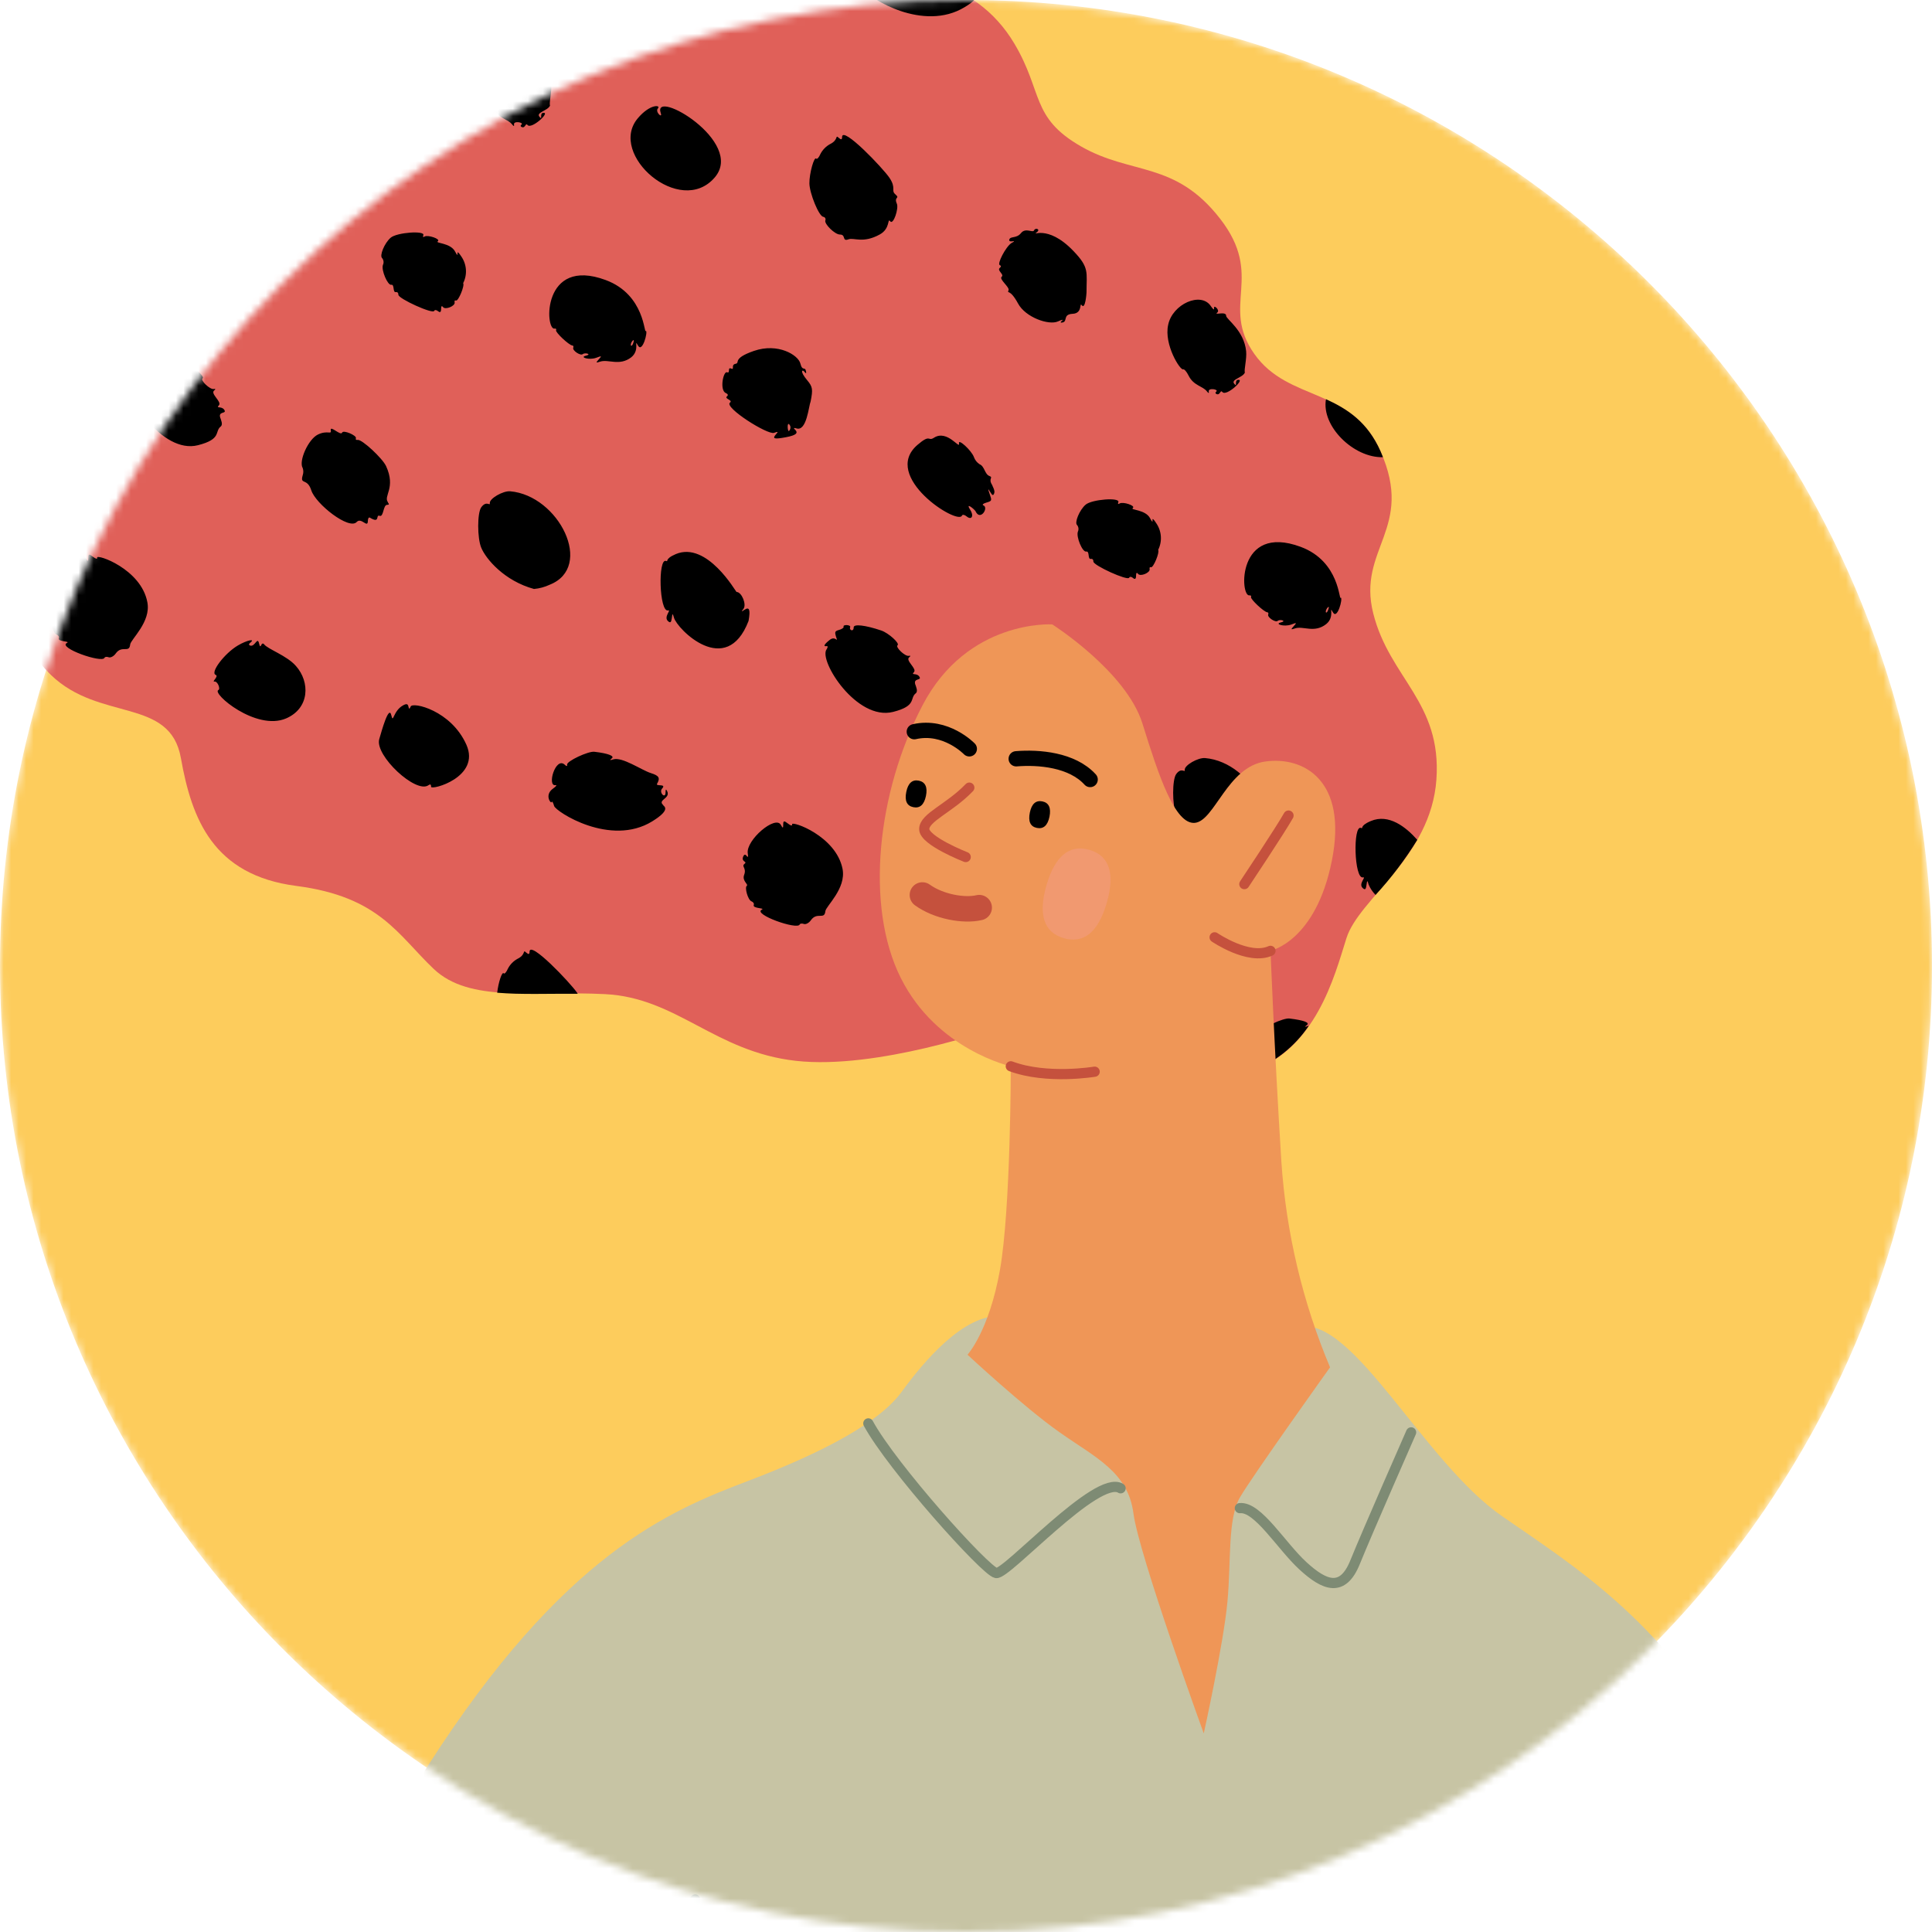 <svg width="258" height="258" viewBox="0 0 258 258" fill="none" xmlns="http://www.w3.org/2000/svg">
<g clip-path="url(#clip0_1237_4605)">
<mask id="mask0_1237_4605" style="mask-type:luminance" maskUnits="userSpaceOnUse" x="0" y="0" width="258" height="258">
<path d="M129 258C200.245 258 258 200.245 258 129C258 57.755 200.245 0 129 0C57.755 0 0 57.755 0 129C0 200.245 57.755 258 129 258Z" fill="white"/>
</mask>
<g mask="url(#mask0_1237_4605)">
<path d="M129 258C200.245 258 258 200.245 258 129C258 57.755 200.245 0 129 0C57.755 0 0 57.755 0 129C0 200.245 57.755 258 129 258Z" fill="#FDCC5C"/>
<path d="M133.774 175.75C128.715 175.389 123.303 181.89 120.406 185.867C117.51 189.845 110.289 193.816 99.817 197.794C89.345 201.771 75.25 207.544 57.184 235.735C39.117 263.925 25.756 295.688 19.603 318.813C13.45 341.938 12.647 349.28 12.647 349.28C7.032 357.469 5.249 365.392 7.708 373C7.708 373 27.583 406.603 37.334 415.633C47.085 424.663 77.779 429.001 103.788 429.368C129.797 429.734 183.597 429.614 196.636 422.5C204.585 418.169 210.378 409.72 211.086 400.829C211.506 395.472 212.352 390.156 213.615 384.932C213.615 384.932 219.034 381.682 228.431 380.955C234.444 380.53 240.479 380.53 246.491 380.955C246.491 380.955 252.271 371.204 246.131 361.447C246.131 361.447 247.579 327.129 246.491 300.032C245.404 272.936 241.799 249.09 231.315 232.472C220.83 215.854 211.079 209.707 200.608 202.486C190.136 195.264 180.733 175.756 173.511 177.191C166.29 178.627 133.774 175.75 133.774 175.75Z" fill="#C7C4A4"/>
<path d="M10.946 28.949C13.943 18.97 23.947 15.461 32.136 14.74C40.325 14.019 45.738 9.852 48.995 3.901C53.092 -3.567 55.951 -8.866 65.86 -11.756C75.769 -14.646 83.679 -10.788 88.738 -7.177C93.455 -3.807 100.057 0.05 109.935 -2.359C119.812 -4.768 130.17 -3.08 135.463 5.83C139.314 12.312 137.632 15.701 144.372 19.558C151.113 23.416 156.899 21.456 162.919 29.189C168.939 36.923 162.919 40.755 167.498 47.255C172.076 53.756 180.499 51.587 184.356 60.263C188.953 70.608 181.194 73.264 183.389 81.934C185.583 90.603 192.545 93.74 191.818 104.098C191.091 114.456 181.466 119.989 179.803 125.288C178.14 130.587 175.712 139.984 167.036 143.114C158.36 146.244 132.794 137.334 132.794 137.334C132.794 137.334 117.137 142.874 106.299 141.666C95.46 140.458 90.427 133.237 80.789 132.756C71.152 132.275 62.723 133.957 57.911 129.385C53.099 124.814 50.683 119.748 39.573 118.307C28.462 116.865 25.604 109.39 24.156 101.233C22.708 93.076 13.324 96.415 6.817 90.148C0.31 83.881 0.076 72.569 4.407 66.308C8.739 60.048 11.635 57.879 11.876 49.93C12.116 41.982 8.056 38.573 10.946 28.949Z" fill="#E06059"/>
<path d="M183.054 109.644C181.435 110.327 182.143 110.712 181.745 110.561C180.651 110.137 180.834 117.409 182.01 117.169C182.516 117.067 181.346 118.022 181.979 118.591C182.282 118.876 182.409 118.775 182.478 118.206C182.567 117.529 182.598 117.516 182.769 118.136C182.989 118.647 183.302 119.112 183.692 119.508C185.781 117.241 187.646 114.779 189.263 112.154C187.739 110.428 185.45 108.626 183.054 109.644ZM174.529 136.879C174.928 136.557 174.15 136.247 172.19 136.013C171.38 135.905 168.452 137.277 168.541 137.739C168.585 137.967 168.459 137.979 168.219 137.739C166.998 136.632 165.822 140.667 166.992 140.471C167.226 140.433 167.074 140.642 166.65 140.945C165.487 141.78 166.359 142.962 166.454 142.747C166.549 142.532 166.663 142.792 166.783 143.165L167.017 143.089C170.174 141.922 172.884 139.791 174.763 136.999H174.706C174.22 137.176 174.188 137.145 174.529 136.879ZM166.859 79.506C167.042 79.506 167.125 79.563 167.061 79.727C166.954 79.999 168.781 81.713 169.224 81.763C169.369 81.763 169.42 81.896 169.357 82.067C169.218 82.433 170.318 83.167 170.621 82.914C170.925 82.661 171.886 82.914 171.058 83.117C170.128 83.325 171.481 83.749 172.436 83.401C173.17 83.123 173.195 83.142 172.765 83.616C172.335 84.09 172.386 84.103 172.949 83.913C174.042 83.559 175.522 84.584 177.097 83.344C178.361 82.345 177.35 80.682 178.02 81.801C178.595 82.756 179.348 79.904 179.051 79.803C178.804 80.435 178.988 74.984 173.688 73.024C165.145 69.856 165.569 79.746 166.859 79.506ZM177.375 81.403C177.217 81.89 177.04 81.826 177.065 81.751C176.92 81.434 177.691 80.555 177.375 81.415V81.403ZM164.121 114.279C164.849 114.209 165.559 114.015 166.22 113.703C172.209 111.338 167.441 101.79 160.934 101.233C159.973 101.145 158.126 102.22 158.215 102.814C158.278 103.263 157.778 102.397 157.07 103.371C156.526 104.117 156.526 107.494 157.07 108.765C157.728 110.289 160.169 113.191 164.121 114.279ZM147.642 129.974C147.496 130.347 147.42 130.347 147.338 129.974C147.256 129.601 147.085 129.556 146.598 129.828C145.277 130.575 145.334 132.307 145.068 131.156C144.739 129.651 143.746 133.319 143.449 134.318C142.817 136.493 148.382 141.691 150.032 140.465C150.266 140.294 150.38 140.37 150.374 140.686C150.374 141.179 157.026 139.421 155.085 135.064C153.029 130.467 147.888 129.322 147.642 129.974ZM143.942 70.994C143.683 71.677 144.543 73.751 145.049 73.656C145.555 73.562 145.207 74.725 145.681 74.637C145.884 74.599 146.023 74.744 146.01 74.991C146.01 75.516 150.614 77.602 150.791 77.147C150.854 76.983 151.094 76.995 151.303 77.185C151.512 77.375 151.708 77.375 151.708 76.913C151.708 76.451 151.815 76.42 151.98 76.635C152.283 77.04 153.611 76.483 153.523 76.002C153.478 75.794 153.554 75.693 153.7 75.749C154.01 75.87 154.895 73.739 154.661 73.435C154.943 72.867 155.067 72.234 155.019 71.602C154.971 70.97 154.753 70.362 154.389 69.843C154.06 69.319 153.864 69.167 153.908 69.477C153.953 69.787 153.832 69.692 153.586 69.211C152.954 68.01 150.867 68.142 151.278 67.832C151.689 67.523 149.931 66.96 149.526 67.232C149.317 67.365 149.248 67.301 149.343 67.055C149.596 66.391 145.808 66.675 144.973 67.396C144.139 68.117 143.462 69.805 143.835 70.115C143.933 70.237 143.995 70.384 144.014 70.54C144.033 70.695 144.008 70.852 143.942 70.994ZM128.064 121.658C127.944 121.5 127.773 121.545 127.691 121.766C127.609 121.987 127.508 122.031 127.413 121.608C127.179 120.507 126.863 122.082 126.192 121.829C126.015 121.76 126.022 121.62 126.192 121.481C127.008 120.849 125.781 121.108 124.58 121.816C122.784 122.866 120.83 125.452 121.608 125.75C122.063 125.92 121.026 126.711 121.443 126.635C121.861 126.559 122.272 127.628 121.968 127.767C121.026 128.184 126.976 133.268 131.005 131.561C134.166 130.208 134.223 126.698 132.326 124.567C131.112 123.17 128.551 122.31 128.064 121.658ZM133.237 99.083C132.845 100.43 133.837 99.374 134.388 101.101C134.969 102.934 139.446 106.45 140.452 105.325C141.084 104.661 141.925 106.242 141.944 105.173C141.944 104.857 142.071 104.667 142.21 104.749C143.614 105.616 142.924 104.294 143.475 104.509C144.025 104.724 143.924 103.017 144.499 103.042C144.942 103.042 144.556 102.757 144.587 102.681C143.955 101.847 145.688 100.784 144.341 97.863C143.854 96.82 141.116 94.271 140.547 94.366C140.344 94.404 140.25 94.315 140.313 94.151C140.452 93.784 138.624 93 138.473 93.392C138.283 93.892 136.816 92.317 136.955 93.095C137.069 93.727 136.525 93.032 135.229 93.658C133.932 94.284 132.636 97.224 133.211 98.135C133.328 98.439 133.337 98.774 133.237 99.083ZM128.462 68.851C128.526 68.68 128.823 68.737 129.095 68.971C129.771 69.508 130.088 68.882 129.55 68.054C128.855 66.954 130.182 68.054 130.277 68.281C130.91 69.635 132.067 67.794 131.327 67.491C131.118 67.403 131.283 67.244 131.719 67.118C132.465 66.897 132.472 66.871 132.162 65.973C131.902 65.234 131.915 65.177 132.219 65.676C132.522 66.176 132.623 66.239 132.769 65.866C132.914 65.493 132.478 64.829 132.497 64.772C131.909 63.874 132.725 63.792 132.111 63.558C131.498 63.324 131.479 62.255 130.815 61.996C130.463 61.768 130.196 61.43 130.056 61.035C129.74 60.162 127.931 58.505 128.064 59.201C128.235 60.137 126.515 57.304 124.725 58.455C123.884 58.998 124.308 57.873 122.512 59.416C117.618 63.646 127.938 70.191 128.462 68.851ZM110.377 86.284C110.573 86.247 110.561 86.443 110.377 86.721C109.302 88.207 114.393 96.301 119.262 95.068C122.468 94.258 121.437 93.253 122.297 92.576C122.626 92.311 122.297 91.66 122.297 91.584C121.772 90.401 123.227 90.989 122.74 90.319C122.373 89.826 121.614 90.224 122.05 89.756C122.487 89.288 120.855 88.201 121.418 87.771C121.633 87.606 121.608 87.53 121.349 87.581C120.855 87.669 119.534 86.417 119.862 86.164C120.191 85.912 118.655 84.527 117.681 84.198C115.544 83.477 114.007 83.3 114.001 83.774C114.001 84.438 113.368 84.141 113.526 83.774C113.684 83.407 112.515 83.376 112.654 83.686C112.711 83.812 112.439 84.008 112.085 84.109C111.484 84.274 111.452 84.375 111.642 85.02C111.977 86.044 111.591 84.761 110.75 85.494C110.029 86.07 109.922 86.367 110.377 86.284ZM106.792 123.454C106.842 123.328 107.102 123.29 107.348 123.385C107.595 123.48 108.031 123.258 108.284 122.891C109.112 121.715 110.099 122.891 110.219 121.684C110.289 121.001 113.02 118.667 112.515 116.037C111.642 111.61 105.672 109.561 105.774 110.08C105.824 110.314 105.603 110.276 105.224 109.979C104.705 109.574 104.591 109.593 104.591 110.105C104.591 110.617 104.541 110.643 104.281 110.162C103.554 108.809 99.596 112.192 99.855 113.956C99.937 114.45 99.893 114.538 99.697 114.285C99.501 114.032 99.343 114.133 99.235 114.412C98.963 115.132 99.868 115.012 99.418 115.366C98.97 115.721 99.728 115.898 99.374 116.827C99.058 117.662 100.007 118.092 99.716 118.307C99.425 118.522 99.868 120.172 100.348 120.362C100.595 120.457 100.727 120.666 100.658 120.849C100.468 121.349 102.245 121.228 101.727 121.481C100.494 122.088 106.495 124.226 106.792 123.454ZM99.412 81.434C98.995 81.719 98.976 81.694 99.279 81.314C99.735 80.745 99.052 79.05 98.356 79.05C98.274 79.05 94.436 72.24 90.249 73.992C88.631 74.681 89.339 75.06 88.94 74.909C87.847 74.491 88.03 81.763 89.206 81.517C89.712 81.415 88.574 82.37 89.206 82.946C89.51 83.224 89.636 83.129 89.712 82.554C89.794 81.877 89.826 81.871 90.003 82.49C90.42 83.995 96.99 90.654 99.962 82.92C100.228 81.428 100.076 80.985 99.412 81.434ZM70.716 127.103C70.716 127.444 70.583 127.482 70.292 127.223C69.717 126.711 70.33 127.451 69.091 128.051C68.551 128.353 68.111 128.806 67.826 129.354C67.63 129.816 67.377 130.094 67.276 129.986C67.036 129.67 66.543 131.251 66.397 132.566C69.559 132.838 73.22 132.68 77.147 132.706L77.058 132.56C76.167 131.257 70.71 125.497 70.716 127.103ZM88.877 105.831C88.877 106.747 87.941 105.831 88.422 105.299C89.054 104.616 87.53 105.053 87.745 104.667C88.188 103.877 88.017 103.586 86.911 103.238C85.646 102.833 83.117 101.044 81.896 101.41C81.415 101.556 81.384 101.524 81.719 101.252C82.054 100.98 81.34 100.62 79.379 100.392C78.57 100.285 75.642 101.657 75.731 102.112C75.775 102.346 75.648 102.353 75.408 102.112C74.188 101.006 73.011 105.046 74.181 104.85C74.415 104.806 74.263 105.021 73.84 105.318C72.676 106.153 73.555 107.336 73.644 107.127C73.732 106.918 73.878 107.196 73.998 107.633C74.213 108.373 81.504 113.134 87.1 109.682C89.826 108 88.51 107.639 88.561 107.5C87.777 106.798 89.541 106.659 89.105 105.679C88.94 105.337 88.883 105.369 88.877 105.831ZM107.804 50.791C106.71 49.488 107.171 49.279 107.449 49.678C107.633 49.918 107.696 49.88 107.633 49.57C107.5 48.881 107.159 49.659 106.88 48.539C106.602 47.42 103.902 45.744 100.671 46.864C97.705 47.894 98.894 48.451 98.223 48.584C97.553 48.717 98.154 49.444 97.629 49.216C97.104 48.988 97.578 49.905 97.085 49.716C96.592 49.526 96.048 52.157 96.952 52.504C97.199 52.599 97.262 52.782 97.098 52.915C96.642 53.269 97.939 53.408 97.477 53.769C96.668 54.401 102.492 58.101 103.364 57.803C103.915 57.607 103.952 57.639 103.617 58.006C103.092 58.6 103.396 58.682 104.964 58.385C106.343 58.12 106.665 57.822 106.121 57.323C105.938 57.158 106.039 57.108 106.355 57.209C107.728 57.652 107.993 54.231 108.252 53.605C108.575 51.992 108.518 51.644 107.804 50.791ZM105.312 57.544C105.16 57.481 105.097 56.279 105.42 56.703C105.824 57.209 105.23 57.721 105.312 57.544ZM74.061 43.885C74.245 43.847 74.32 43.936 74.257 44.107C74.156 44.379 75.977 46.092 76.42 46.136C76.565 46.136 76.616 46.276 76.553 46.44C76.413 46.813 77.514 47.54 77.817 47.294C78.121 47.047 79.082 47.294 78.254 47.496C77.324 47.705 78.677 48.128 79.632 47.774C80.366 47.496 80.391 47.515 79.961 47.989C79.531 48.464 79.582 48.476 80.144 48.293C81.238 47.932 82.724 48.925 84.293 47.717C85.557 46.718 84.546 45.062 85.216 46.174C85.791 47.136 86.544 44.277 86.253 44.176C86 44.809 86.183 39.358 80.884 37.397C72.347 34.229 72.765 44.126 74.061 43.885ZM84.571 45.782C84.419 46.263 84.236 46.2 84.261 46.124C84.103 45.814 84.855 44.929 84.571 45.795V45.782ZM68.13 65.607C67.168 65.524 65.322 66.599 65.411 67.194C65.474 67.636 64.974 66.776 64.266 67.744C63.722 68.496 63.728 71.867 64.266 73.144C64.898 74.662 67.358 77.571 71.31 78.652C72.038 78.586 72.748 78.393 73.41 78.083C79.404 75.712 74.618 66.163 68.13 65.607ZM54.838 94.353C54.692 94.72 54.616 94.72 54.54 94.353C54.465 93.987 54.281 93.936 53.794 94.214C52.479 94.96 52.529 96.693 52.264 95.542C51.935 94.031 50.942 97.705 50.645 98.704C50.013 100.879 55.578 106.071 57.228 104.85C57.462 104.68 57.576 104.749 57.569 105.072C57.569 105.565 64.222 103.807 62.28 99.444C60.232 94.853 55.091 93.696 54.838 94.353ZM51.138 35.374C50.879 36.05 51.771 38.124 52.245 38.03C52.719 37.935 52.403 39.105 52.877 39.01C53.073 38.972 53.212 39.124 53.2 39.364C53.2 39.889 57.803 41.976 57.98 41.52C58.044 41.356 58.284 41.375 58.499 41.558C58.714 41.742 58.897 41.748 58.904 41.293C58.91 40.837 59.005 40.799 59.169 41.014C59.473 41.413 60.807 40.863 60.712 40.382C60.674 40.173 60.712 40.078 60.896 40.135C61.205 40.249 62.084 38.125 61.85 37.815C62.137 37.248 62.263 36.615 62.217 35.982C62.17 35.349 61.951 34.741 61.585 34.223C61.25 33.698 61.054 33.553 61.098 33.862C61.142 34.172 61.022 34.071 60.775 33.597C60.143 32.389 58.063 32.522 58.467 32.212C58.872 31.902 57.127 31.339 56.716 31.58C56.507 31.719 56.438 31.649 56.532 31.403C56.785 30.77 52.998 31.023 52.163 31.75C51.328 32.478 50.651 34.153 51.031 34.47C51.132 34.595 51.196 34.746 51.215 34.906C51.234 35.066 51.208 35.228 51.138 35.374ZM35.266 86.038C35.146 85.874 34.969 85.924 34.887 86.139C34.805 86.354 34.703 86.405 34.609 85.981C34.375 84.887 34.059 86.462 33.388 86.202C33.211 86.139 33.218 85.994 33.388 85.855C34.204 85.222 32.983 85.481 31.776 86.19C29.98 87.246 28.032 89.826 28.804 90.123C29.259 90.3 28.222 91.084 28.639 91.014C29.057 90.945 29.474 92.007 29.164 92.147C28.228 92.564 34.179 97.648 38.2 95.941C41.362 94.581 41.419 91.072 39.522 88.94C38.314 87.543 35.747 86.689 35.266 86.038ZM50.689 68.882C51.252 69.097 51.145 67.39 51.714 67.415C52.157 67.415 51.771 67.137 51.802 67.061C51.17 66.226 52.903 65.164 51.556 62.242C51.069 61.193 48.331 58.644 47.762 58.746C47.559 58.783 47.464 58.695 47.528 58.524C47.667 58.157 45.839 57.373 45.694 57.765C45.498 58.265 44.031 56.697 44.176 57.468C44.284 58.101 43.74 57.405 42.45 58.031C41.16 58.657 39.851 61.597 40.426 62.508C40.532 62.815 40.532 63.149 40.426 63.457C40.028 64.81 41.021 63.754 41.571 65.48C42.159 67.308 46.63 70.823 47.635 69.704C48.267 69.034 49.108 70.621 49.127 69.552C49.127 69.23 49.254 69.04 49.399 69.129C50.81 69.989 50.127 68.667 50.689 68.882ZM35.658 33.224C35.722 33.059 36.019 33.11 36.291 33.344C36.974 33.882 37.283 33.262 36.746 32.427C36.05 31.333 37.378 32.427 37.473 32.661C38.106 34.008 39.263 32.174 38.523 31.864C38.314 31.782 38.479 31.624 38.915 31.491C39.661 31.276 39.667 31.251 39.358 30.347C39.098 29.613 39.111 29.55 39.415 30.049C39.718 30.549 39.819 30.612 39.965 30.245C40.142 29.777 39.674 29.202 39.693 29.145C39.105 28.253 39.92 28.171 39.307 27.937C38.694 27.703 38.675 26.635 38.042 26.369C37.69 26.141 37.423 25.803 37.283 25.408C36.967 24.542 35.159 22.878 35.292 23.574C35.462 24.516 33.742 21.677 31.953 22.828C31.112 23.372 31.535 22.246 29.746 23.789C24.82 28.02 35.133 34.583 35.658 33.224ZM29.48 56.95C29.809 56.684 29.48 56.033 29.48 55.957C28.955 54.774 30.41 55.369 29.923 54.692C29.556 54.199 28.797 54.591 29.234 54.123C29.67 53.655 28.038 52.574 28.601 52.144C28.816 51.973 28.791 51.897 28.538 51.948C28.038 52.043 26.717 50.784 27.046 50.531C27.375 50.278 25.838 48.9 24.864 48.571C22.727 47.85 21.19 47.667 21.184 48.141C21.184 48.811 20.552 48.508 20.71 48.141C20.868 47.774 19.698 47.749 19.837 48.059C19.894 48.185 19.628 48.381 19.268 48.476C18.635 48.641 18.635 48.742 18.831 49.393C19.16 50.417 18.775 49.127 17.933 49.861C17.251 50.455 17.118 50.746 17.579 50.664C17.769 50.664 17.763 50.828 17.579 51.107C16.504 52.593 21.595 60.681 26.432 59.454C29.651 58.638 28.62 57.626 29.48 56.95ZM12.97 74.46C13.02 74.694 12.805 74.649 12.419 74.352C11.901 73.947 11.787 73.973 11.787 74.478C11.787 74.984 11.736 75.022 11.477 74.542C10.75 73.182 6.791 76.572 7.051 78.336C7.133 78.823 7.089 78.918 6.893 78.658C6.697 78.399 6.545 78.507 6.437 78.785C6.159 79.512 7.07 79.386 6.614 79.746C6.159 80.106 6.931 80.277 6.57 81.2C6.21 82.124 7.202 82.465 6.918 82.68C6.633 82.895 7.063 84.546 7.55 84.735C7.797 84.83 7.93 85.039 7.86 85.228C7.67 85.722 9.454 85.602 8.935 85.861C7.67 86.493 13.659 88.605 13.956 87.84C14.007 87.707 14.266 87.676 14.512 87.771C14.759 87.865 15.195 87.638 15.448 87.277C16.277 86.095 17.263 87.277 17.383 86.07C17.453 85.38 20.191 83.053 19.679 80.423C18.844 75.958 12.868 73.935 12.97 74.46ZM184.685 61.054C184.584 60.794 184.476 60.535 184.356 60.263C182.605 56.324 179.93 54.623 177.071 53.307C176.426 56.912 180.771 61.167 184.685 61.054ZM158 49.324C158.139 49.26 158.468 49.64 158.708 50.127C159.391 51.537 160.605 51.518 161.193 52.289C161.383 52.536 161.471 52.536 161.421 52.289C161.32 51.739 162.78 51.992 162.426 52.289C162.268 52.409 162.287 52.555 162.477 52.631C162.951 52.808 162.957 51.998 163.236 52.346C163.748 53.01 166.397 50.55 165.297 50.727C164.804 50.81 165.297 51.821 164.816 51.24C164.336 50.658 165.98 50.43 166.239 49.747C166.106 49.406 166.511 47.939 166.41 46.902C166.119 44.075 163.722 42.621 163.741 42.165C163.741 41.495 162.021 42.165 162.559 41.735C162.97 41.407 162.015 40.584 162.129 41.191C162.173 41.444 161.977 41.299 161.686 40.863C160.365 38.915 156.558 40.597 155.995 43.392C155.42 46.016 157.595 49.475 158 49.324ZM133.521 35.412C133.705 35.481 133.705 35.627 133.521 35.766C133.079 36.12 134.154 36.645 133.762 36.961C133.37 37.277 134.843 38.34 134.685 38.751C134.457 39.339 134.799 38.409 135.95 40.528C136.942 42.38 140.06 43.481 141.293 42.918C141.799 42.684 142.052 42.639 141.83 42.817C141.609 42.994 141.546 43.133 141.875 43.069C142.627 42.924 141.875 41.969 143.247 41.906C144.619 41.843 144.107 40.3 144.461 40.761C144.935 41.394 145.093 39.155 145.093 39.073C145.093 36.31 145.498 35.76 143.354 33.527C139.775 29.784 137.619 31.694 138.479 30.998C138.985 30.599 138.251 30.366 138.093 30.758C137.935 31.15 136.968 30.353 136.354 31.118C135.741 31.883 134.969 31.504 134.786 31.972C134.716 32.161 134.868 32.275 135.134 32.231C135.513 32.161 135.501 32.231 135.058 32.465C134.324 32.939 133.098 35.266 133.521 35.412ZM119.572 25.958C118.939 25.408 119.73 25.161 118.775 23.738C117.927 22.474 112.451 16.719 112.451 18.307C112.451 18.648 112.325 18.686 112.034 18.427C111.459 17.915 112.066 18.654 110.826 19.255C110.286 19.556 109.847 20.009 109.561 20.558C109.372 21.013 109.112 21.298 109.011 21.19C108.727 20.817 108.069 23.169 108.088 24.491C108.107 25.813 109.353 28.873 109.935 28.955C109.988 28.96 110.039 28.978 110.084 29.006C110.129 29.034 110.167 29.073 110.194 29.118C110.222 29.163 110.239 29.215 110.243 29.268C110.247 29.321 110.239 29.374 110.219 29.423C110.036 29.891 111.484 31.32 112.16 31.32C113.02 31.32 112.394 32.307 113.324 31.953C114.039 31.706 115.259 32.535 117.466 31.32C118.946 30.524 118.471 29.025 118.882 29.556C119.293 30.087 120.052 27.823 119.761 27.191C119.338 26.217 120.248 26.559 119.572 25.958ZM115.404 -1.625C115.474 -1.783 115.632 -1.556 115.759 -1.119C115.967 -0.379 123.265 4.382 128.861 0.93C129.289 0.678 129.691 0.386 130.062 0.057C125.914 -2.744 120.729 -3.687 115.385 -3.25C114.557 -2.441 115.316 -1.429 115.404 -1.625ZM88.239 15.107C88.517 15.897 87.429 14.943 87.859 14.475C88.289 14.007 86.809 13.842 85.165 15.803C81.118 20.615 90.856 29.082 95.454 23.688C99.532 18.914 87.043 11.68 88.239 15.107ZM73.606 11.224C73.315 8.404 70.918 6.95 70.937 6.494C70.937 5.824 69.217 6.494 69.755 6.058C70.172 5.735 69.211 4.907 69.325 5.52C69.369 5.767 69.179 5.622 68.882 5.192C67.561 3.238 63.754 4.926 63.191 7.721C62.635 10.389 64.81 13.855 65.221 13.671C65.354 13.614 65.683 13.988 65.923 14.481C66.606 15.885 67.82 15.866 68.408 16.637C68.598 16.884 68.686 16.884 68.642 16.637C68.534 16.087 69.995 16.346 69.641 16.637C69.483 16.757 69.502 16.903 69.692 16.972C70.166 17.156 70.172 16.34 70.45 16.694C70.963 17.326 73.612 14.898 72.512 15.075C72.019 15.158 72.512 16.163 72.031 15.581C71.551 14.999 73.195 14.778 73.454 14.089C73.302 13.735 73.707 12.268 73.606 11.224ZM48.483 7.31C48.982 7.076 49.235 7.032 49.014 7.215C48.792 7.399 48.729 7.525 49.058 7.462C49.81 7.316 49.058 6.368 50.43 6.305C51.802 6.241 51.29 4.692 51.644 5.16C52.118 5.792 52.277 3.547 52.277 3.472C52.277 1.334 52.504 0.519 51.644 -0.771C50.759 0.677 49.905 2.232 48.988 3.902C48.326 5.113 47.556 6.262 46.687 7.335C47.273 7.513 47.901 7.504 48.483 7.31Z" fill="black"/>
<path d="M140.521 83.382C140.521 83.382 129.202 82.661 123.176 94.22C117.15 105.78 115.474 120.956 120.286 130.587C125.098 140.218 134.982 142.393 134.982 142.393C134.982 142.393 134.982 161.414 133.534 169.584C132.086 177.754 129.202 180.91 129.202 180.91C129.202 180.91 136.664 187.866 141.483 191.261C146.301 194.657 150.633 196.56 151.36 202.1C152.087 207.639 160.75 231.485 160.75 231.485C160.75 231.485 163.4 219.471 163.912 213.906C164.424 208.341 163.912 202.827 165.601 199.931C167.289 197.035 177.615 182.592 177.615 182.592C173.943 173.863 171.746 164.584 171.115 155.135C170.154 139.725 169.667 126.957 169.667 126.957C169.667 126.957 175.693 125.75 177.856 114.943C180.018 104.136 174.005 100.968 168.946 101.695C163.887 102.422 162.205 109.644 159.555 109.884C156.906 110.124 154.737 103.617 152.568 96.636C150.399 89.655 140.521 83.382 140.521 83.382Z" fill="#EF9657"/>
<path d="M140.148 109.062C139.902 110.238 139.339 110.738 138.466 110.56C137.594 110.383 137.284 109.694 137.524 108.518C137.764 107.342 138.334 106.842 139.2 107.019C140.066 107.196 140.382 107.892 140.148 109.062ZM123.65 106.292C123.404 107.468 122.841 107.968 121.968 107.791C121.096 107.614 120.786 106.924 121.026 105.748C121.266 104.572 121.835 104.073 122.702 104.25C123.568 104.427 123.891 105.122 123.65 106.292Z" fill="black"/>
<g style="mix-blend-mode:multiply" opacity="0.52">
<path d="M142.071 125.288C139.402 124.523 138.618 122.126 139.744 118.231C140.869 114.335 142.798 112.717 145.473 113.488C148.148 114.259 148.925 116.65 147.8 120.551C146.674 124.453 144.746 126.059 142.071 125.288Z" fill="#F49B87"/>
</g>
<path d="M129.443 105.179C126.793 107.949 123.423 109.15 123.423 110.719C123.423 112.287 128.962 114.449 128.962 114.449M172.07 108.91C170.988 110.839 166.17 118.067 166.17 118.067M169.66 126.976C166.77 128.298 162.199 125.168 162.199 125.168" stroke="#C5513D" stroke-width="1.36" stroke-linecap="round" stroke-linejoin="round"/>
<path d="M123.176 119.515C125.345 121.083 128.722 121.684 130.764 121.203" stroke="#C5513D" stroke-width="3.4" stroke-linecap="round" stroke-linejoin="round"/>
<path d="M122.095 97.711C126.312 96.75 129.443 100 129.443 100M135.703 101.328C138.713 101.081 143.171 101.448 145.58 104.098" stroke="#010101" stroke-width="2.04" stroke-linecap="round" stroke-linejoin="round"/>
<path d="M134.982 142.393C139.801 144.195 146.181 143.114 146.181 143.114" stroke="#C5513D" stroke-width="1.36" stroke-linecap="round" stroke-linejoin="round"/>
<path d="M92.829 253.662C92.589 262.091 92.589 267.39 87.771 280.398C82.952 293.405 69.704 321.823 66.334 330.986C62.963 340.149 58.632 354.117 58.632 354.117M198.325 244.512C204.585 259.201 210.814 265.948 209.644 279.07C208.563 291.236 213.495 313.153 213.615 333.623C213.697 347.591 215.183 374.327 213.615 384.926M115.955 190.079C119.085 195.858 131.612 209.827 133.028 210.067C134.445 210.308 146.516 196.819 149.646 198.748M165.569 201.398C167.978 201.157 171.108 206.457 173.998 209.106C176.888 211.756 179.297 212.717 180.954 208.626C182.611 204.534 188.441 191.28 188.441 191.28" stroke="#7E8B74" stroke-width="1.36" stroke-linecap="round" stroke-linejoin="round"/>
<path d="M207.235 244.992C206.514 249.324 204.825 257.272 204.825 257.272M86.809 255.59C88.498 259.682 90.907 265.942 90.667 271.728" stroke="#7E8B74" stroke-width="1.36" stroke-linecap="round" stroke-linejoin="round"/>
</g>
</g>
<defs>
<clipPath id="clip0_1237_4605">
<rect width="258" height="258" fill="white"/>
</clipPath>
</defs>
</svg>

